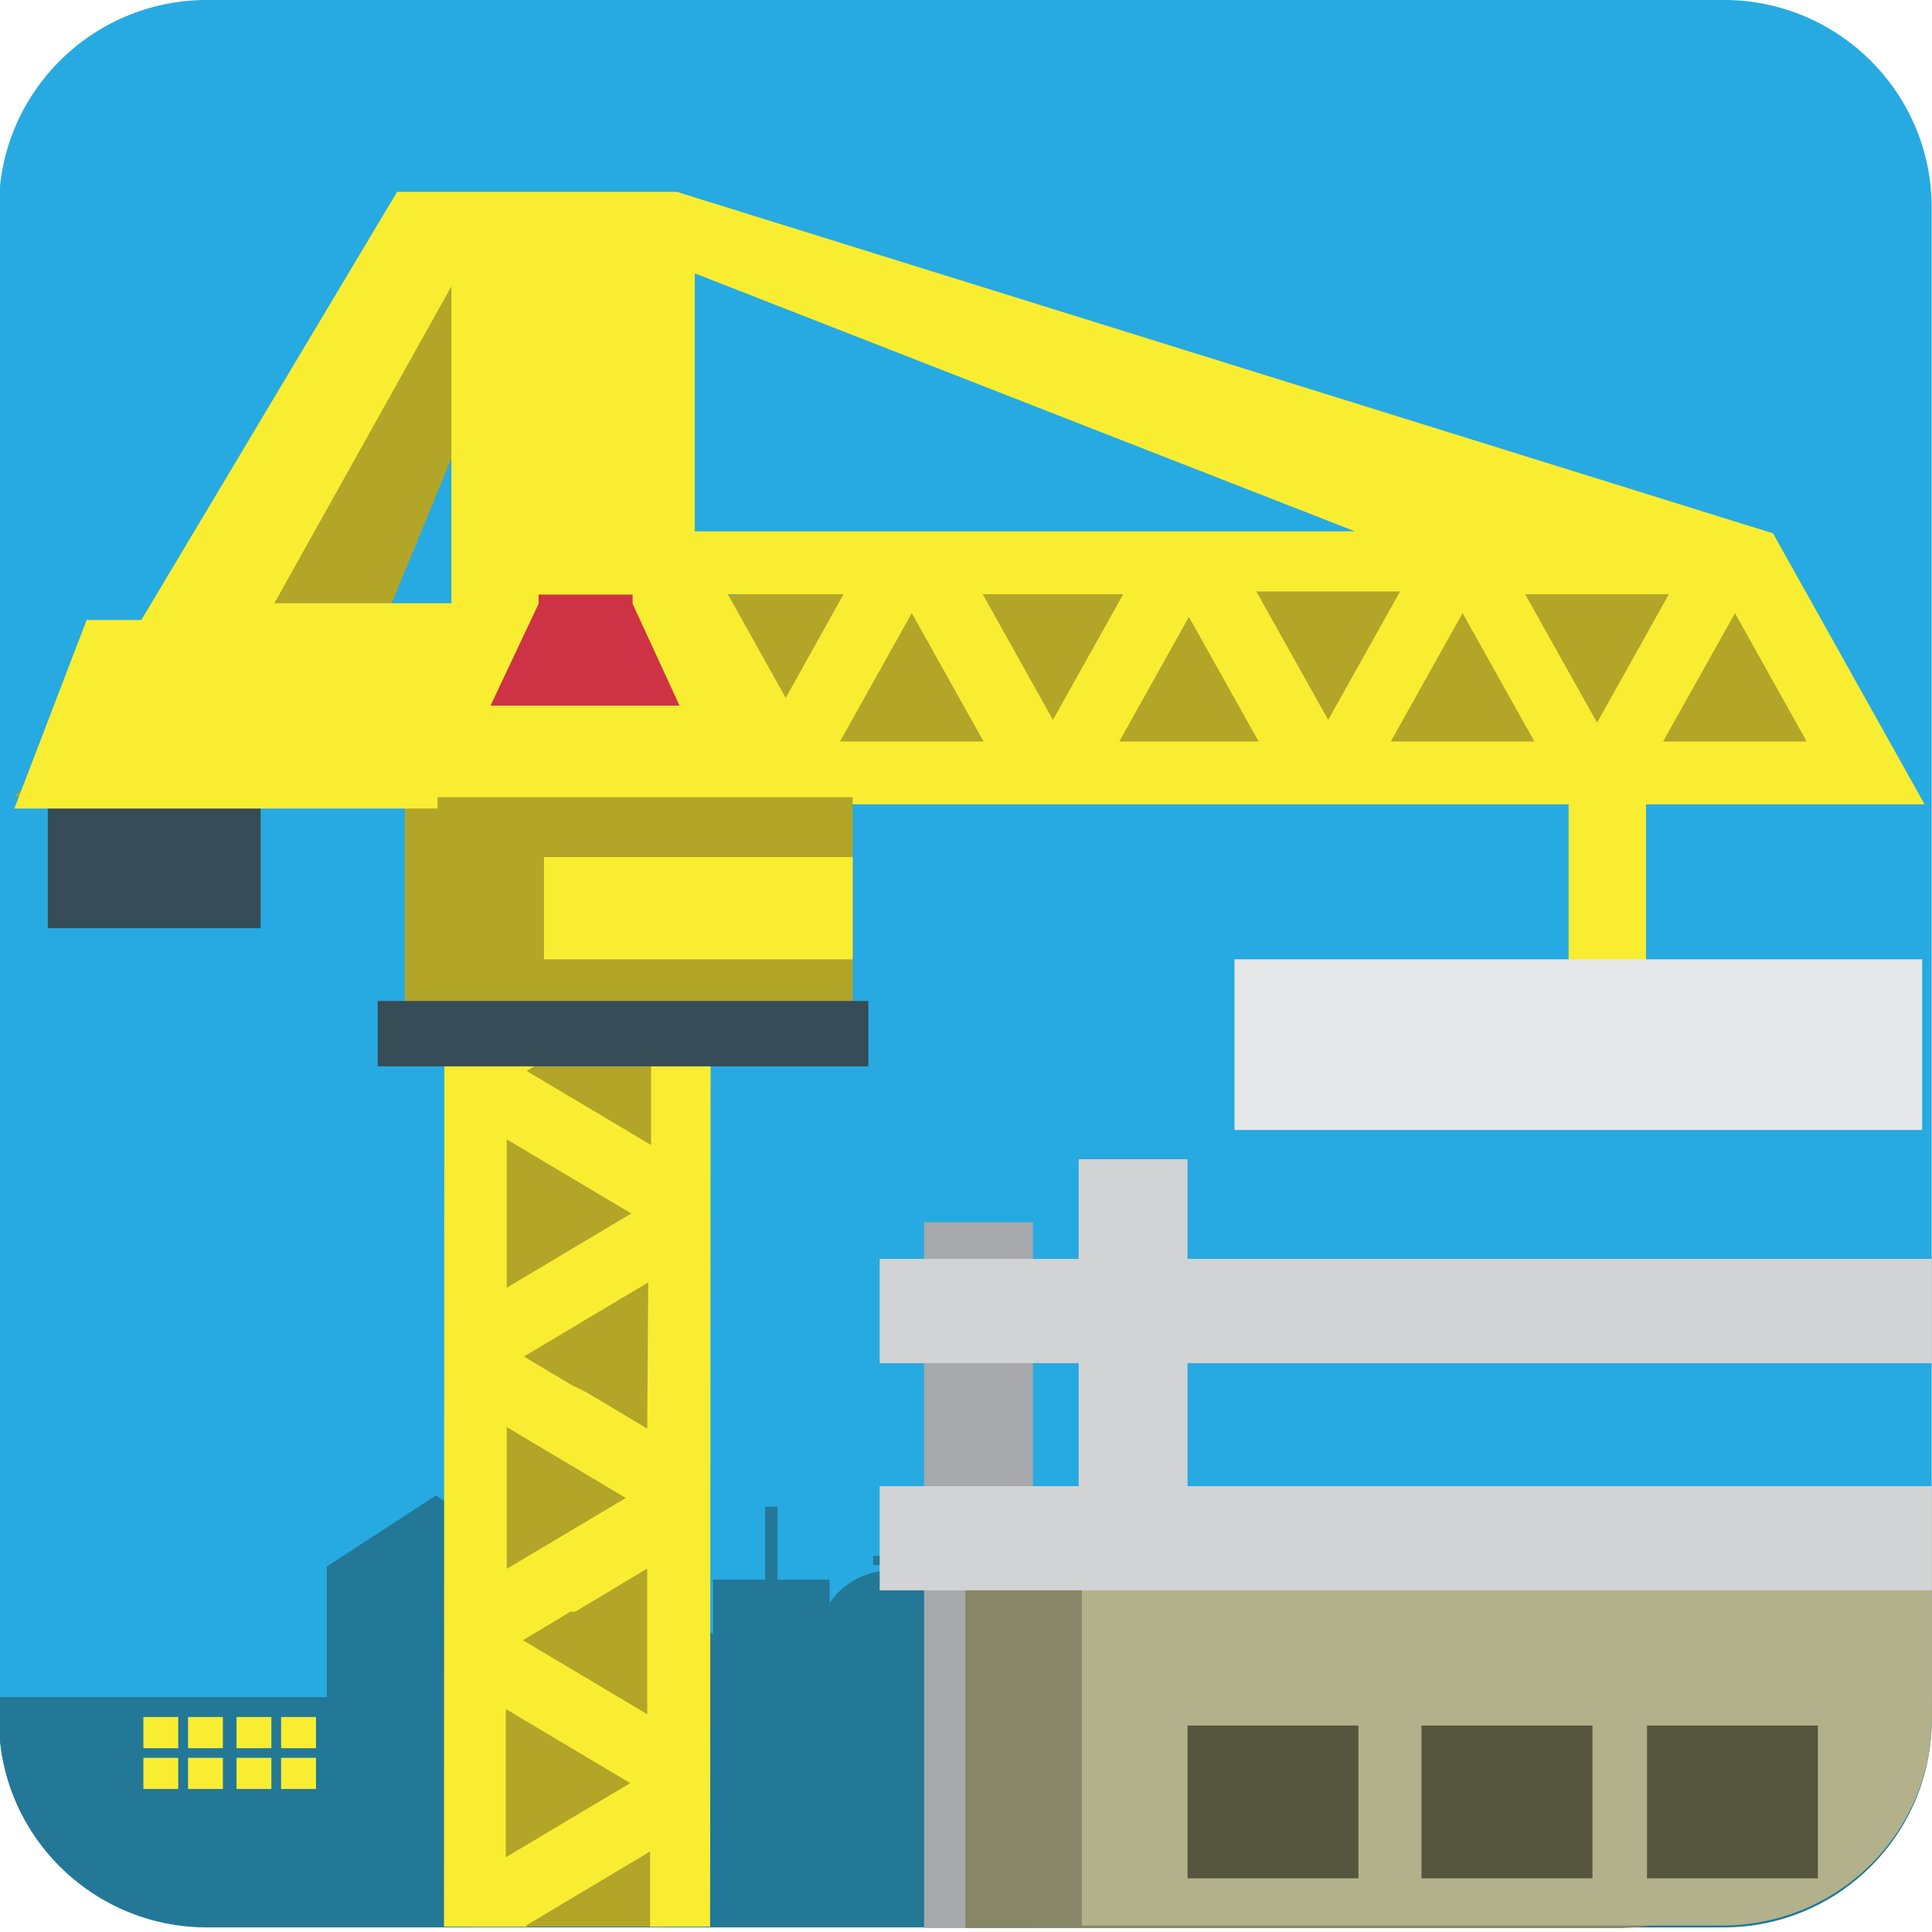 <?xml version="1.0" encoding="UTF-8"?> <svg xmlns="http://www.w3.org/2000/svg" width="32" height="32" viewBox="0 0 32 32" fill="none"><g clip-path="url(#clip0_75_2)"><path d="M-0.019 28.452C-0.019 30.353 1.525 31.893 3.431 31.893H28.546C30.45 31.893 31.995 30.353 31.995 28.452V3.437C31.995 1.539 30.45 -0.001 28.547 -0.001H3.432C1.526 -0.001 -0.018 1.539 -0.018 3.437L-0.019 28.452Z" fill="#27AAE1"></path><path d="M17.334 26.309H17.913V26.825H17.334V26.309ZM18.075 26.309H18.654V26.825H18.075V26.309Z" fill="#F9ED32"></path><path d="M19.243 27.04L19.665 26.794L20.088 27.04L20.218 27.114V26.21H21.083V25.002H21.286V26.21H22.15V26.602C22.348 26.295 22.7 26.084 23.108 26.06V25.97H22.87V25.817H23.107V25.57H23.214V25.817H23.453V25.97H23.214V26.058C23.793 26.072 24.268 26.463 24.366 26.977H24.386V27.767L24.58 27.652L24.999 27.407L25.418 27.652L25.466 27.681V25.866H27.156V28.371H27.197L27.496 28.197L27.915 27.95L28.334 28.197L28.352 28.206V31.924H23.294V31.895H18.82V27.286L19.243 27.041" fill="#559EAA"></path><path d="M17.334 26.985H17.913V27.502H17.334V26.985ZM17.334 27.72H17.913V28.237H17.334V27.72ZM17.334 28.439H17.913V28.956H17.334V28.439ZM18.075 26.985H18.654V27.502H18.075V26.985ZM18.075 27.72H18.654V28.237H18.075V27.72ZM18.075 28.439H18.654V28.956H18.075V28.439Z" fill="#F9ED32"></path><path d="M10.835 26.991L11.257 26.745L11.68 26.991L11.81 27.067V26.163H12.673V24.955H12.877V26.163H13.741V26.555C13.938 26.248 14.29 26.037 14.699 26.012V25.922H14.462V25.77H14.699V25.523H14.805V25.77H15.044V25.924H14.805V26.012C15.383 26.026 15.86 26.418 15.958 26.928H15.977V27.72L16.171 27.606L16.59 27.361L17.009 27.606L17.057 27.634V25.82H18.747V28.325H18.788L19.087 28.148L19.506 27.904L19.925 28.148L20.951 28.16V31.877H14.886V31.846H10.411V27.238L10.834 26.992" fill="#227896"></path><path d="M-0.019 28.11V28.484C-0.019 30.384 1.525 31.924 3.431 31.924H28.547C30.451 31.924 31.995 30.384 31.995 28.484V28.11H-0.02" fill="#227896"></path><path d="M6.308 25.364L7.219 24.771L8.131 25.364L8.199 25.407L8.266 25.364L9.177 24.771L10.09 25.364L10.605 25.7V31.875H5.412V25.947L6.308 25.364Z" fill="#227896"></path><path d="M2.375 28.439H2.952V28.956H2.375V28.439ZM2.375 29.115H2.952V29.631H2.375V29.115ZM3.115 28.439H3.692V28.956H3.115V28.439ZM3.115 29.115H3.692V29.631H3.115V29.115ZM3.917 28.439H4.495V28.956H3.917V28.439ZM3.917 29.115H4.495V29.631H3.917V29.115ZM4.656 28.439H5.234V28.956H4.656V28.439ZM4.656 29.115H5.234V29.631H4.656V29.115Z" fill="#F9ED32"></path><path d="M15.306 20.245H17.109V31.934H15.306V20.245Z" fill="#A7A9AC"></path><path d="M14.57 20.851H31.997V22.578H14.57V20.851Z" fill="#D1D3D4"></path><path d="M17.866 19.2H19.669V31.892H17.866V19.2Z" fill="#D1D3D4"></path><path d="M15.99 24.842V31.935H26.779C28.735 31.935 30.323 30.395 30.323 28.494V24.842H15.99Z" fill="#878666"></path><path d="M17.919 24.8V31.893H28.519C30.441 31.893 31.999 30.354 31.999 28.453V24.8H17.919Z" fill="#B2B18B"></path><path d="M14.57 24.615H31.997V26.341H14.57V24.615Z" fill="#D1D3D4"></path><path d="M19.67 28.58H22.5V31.111H19.67V28.58ZM23.545 28.58H26.376V31.111H23.545V28.58ZM27.28 28.58H30.11V31.111H27.28V28.58Z" fill="#56553D"></path><path d="M0.792 12.095H4.317V15.374H0.792V12.095Z" fill="#364C56"></path><path d="M8.802 4.371L6.03 11.105L2.929 12.331L6.852 4.193L8.802 4.371ZM7.745 12.812H11.037V31.913H7.745V12.812Z" fill="#B2A528"></path><path d="M31.364 13.188H0.239L3.774 10.269L27.814 9.065L31.364 13.188Z" fill="#B2A528"></path><path d="M7.354 31.913H8.739L8.709 31.895L10.768 30.666V31.913H11.762L11.772 13.322H25.981V16.381H27.263V13.322H31.877L29.367 8.834L11.212 3.178H6.577L0.517 13.322H7.361L7.354 31.913ZM12.055 9.842H13.972L13.014 11.56L12.055 9.842ZM13.913 12.281L15.102 10.155L16.291 12.281H13.913ZM16.277 9.842H18.604L17.44 11.924L16.277 9.842ZM18.539 12.281L19.692 10.218L20.847 12.281H18.539ZM29.924 12.281H27.546L28.737 10.156L29.924 12.281ZM27.642 9.842L26.453 11.97L25.261 9.842H27.642ZM25.414 12.281H23.036L24.225 10.155L25.414 12.281ZM21.999 11.924L20.809 9.796H23.19L21.999 11.924ZM11.508 4.528L22.441 8.8H11.508V4.528ZM10.72 28.393L8.661 27.167L9.449 26.695H9.527L10.72 25.98V28.393ZM10.72 23.662L9.704 23.056L9.466 22.939L8.677 22.468L10.737 21.24L10.72 23.662ZM10.784 18.965L8.722 17.738L10.784 16.511V18.965ZM10.737 13.325V14.161L9.338 13.325H10.737ZM8.394 14.097L10.456 15.325L8.394 16.554V14.097ZM8.394 18.872L10.456 20.099L8.394 21.328V18.872ZM8.394 23.638L10.366 24.811L8.394 25.985V23.638ZM8.378 28.307L10.439 29.534L8.378 30.762V28.307ZM4.544 9.992L7.476 4.744V9.992H4.544Z" fill="#F9ED32"></path><path d="M8.125 11.687H11.255L10.478 10V9.848H8.921V10L8.125 11.687Z" fill="#CE3245"></path><path d="M20.447 15.889H31.837V18.716H20.447V15.889Z" fill="#E6E7E8"></path><path d="M6.706 13.204H14.122V17.171H6.706V13.204Z" fill="#B2A528"></path><path d="M0.238 13.392H7.248V10.269H1.435L0.238 13.392ZM9.01 14.196H14.124V15.889H9.01V14.196Z" fill="#F9ED32"></path><path d="M6.256 16.58H14.383V17.662H6.256V16.58Z" fill="#364C56"></path></g><defs><clipPath id="clip0_75_2"><rect width="32" height="32" fill="white"></rect></clipPath></defs></svg> 